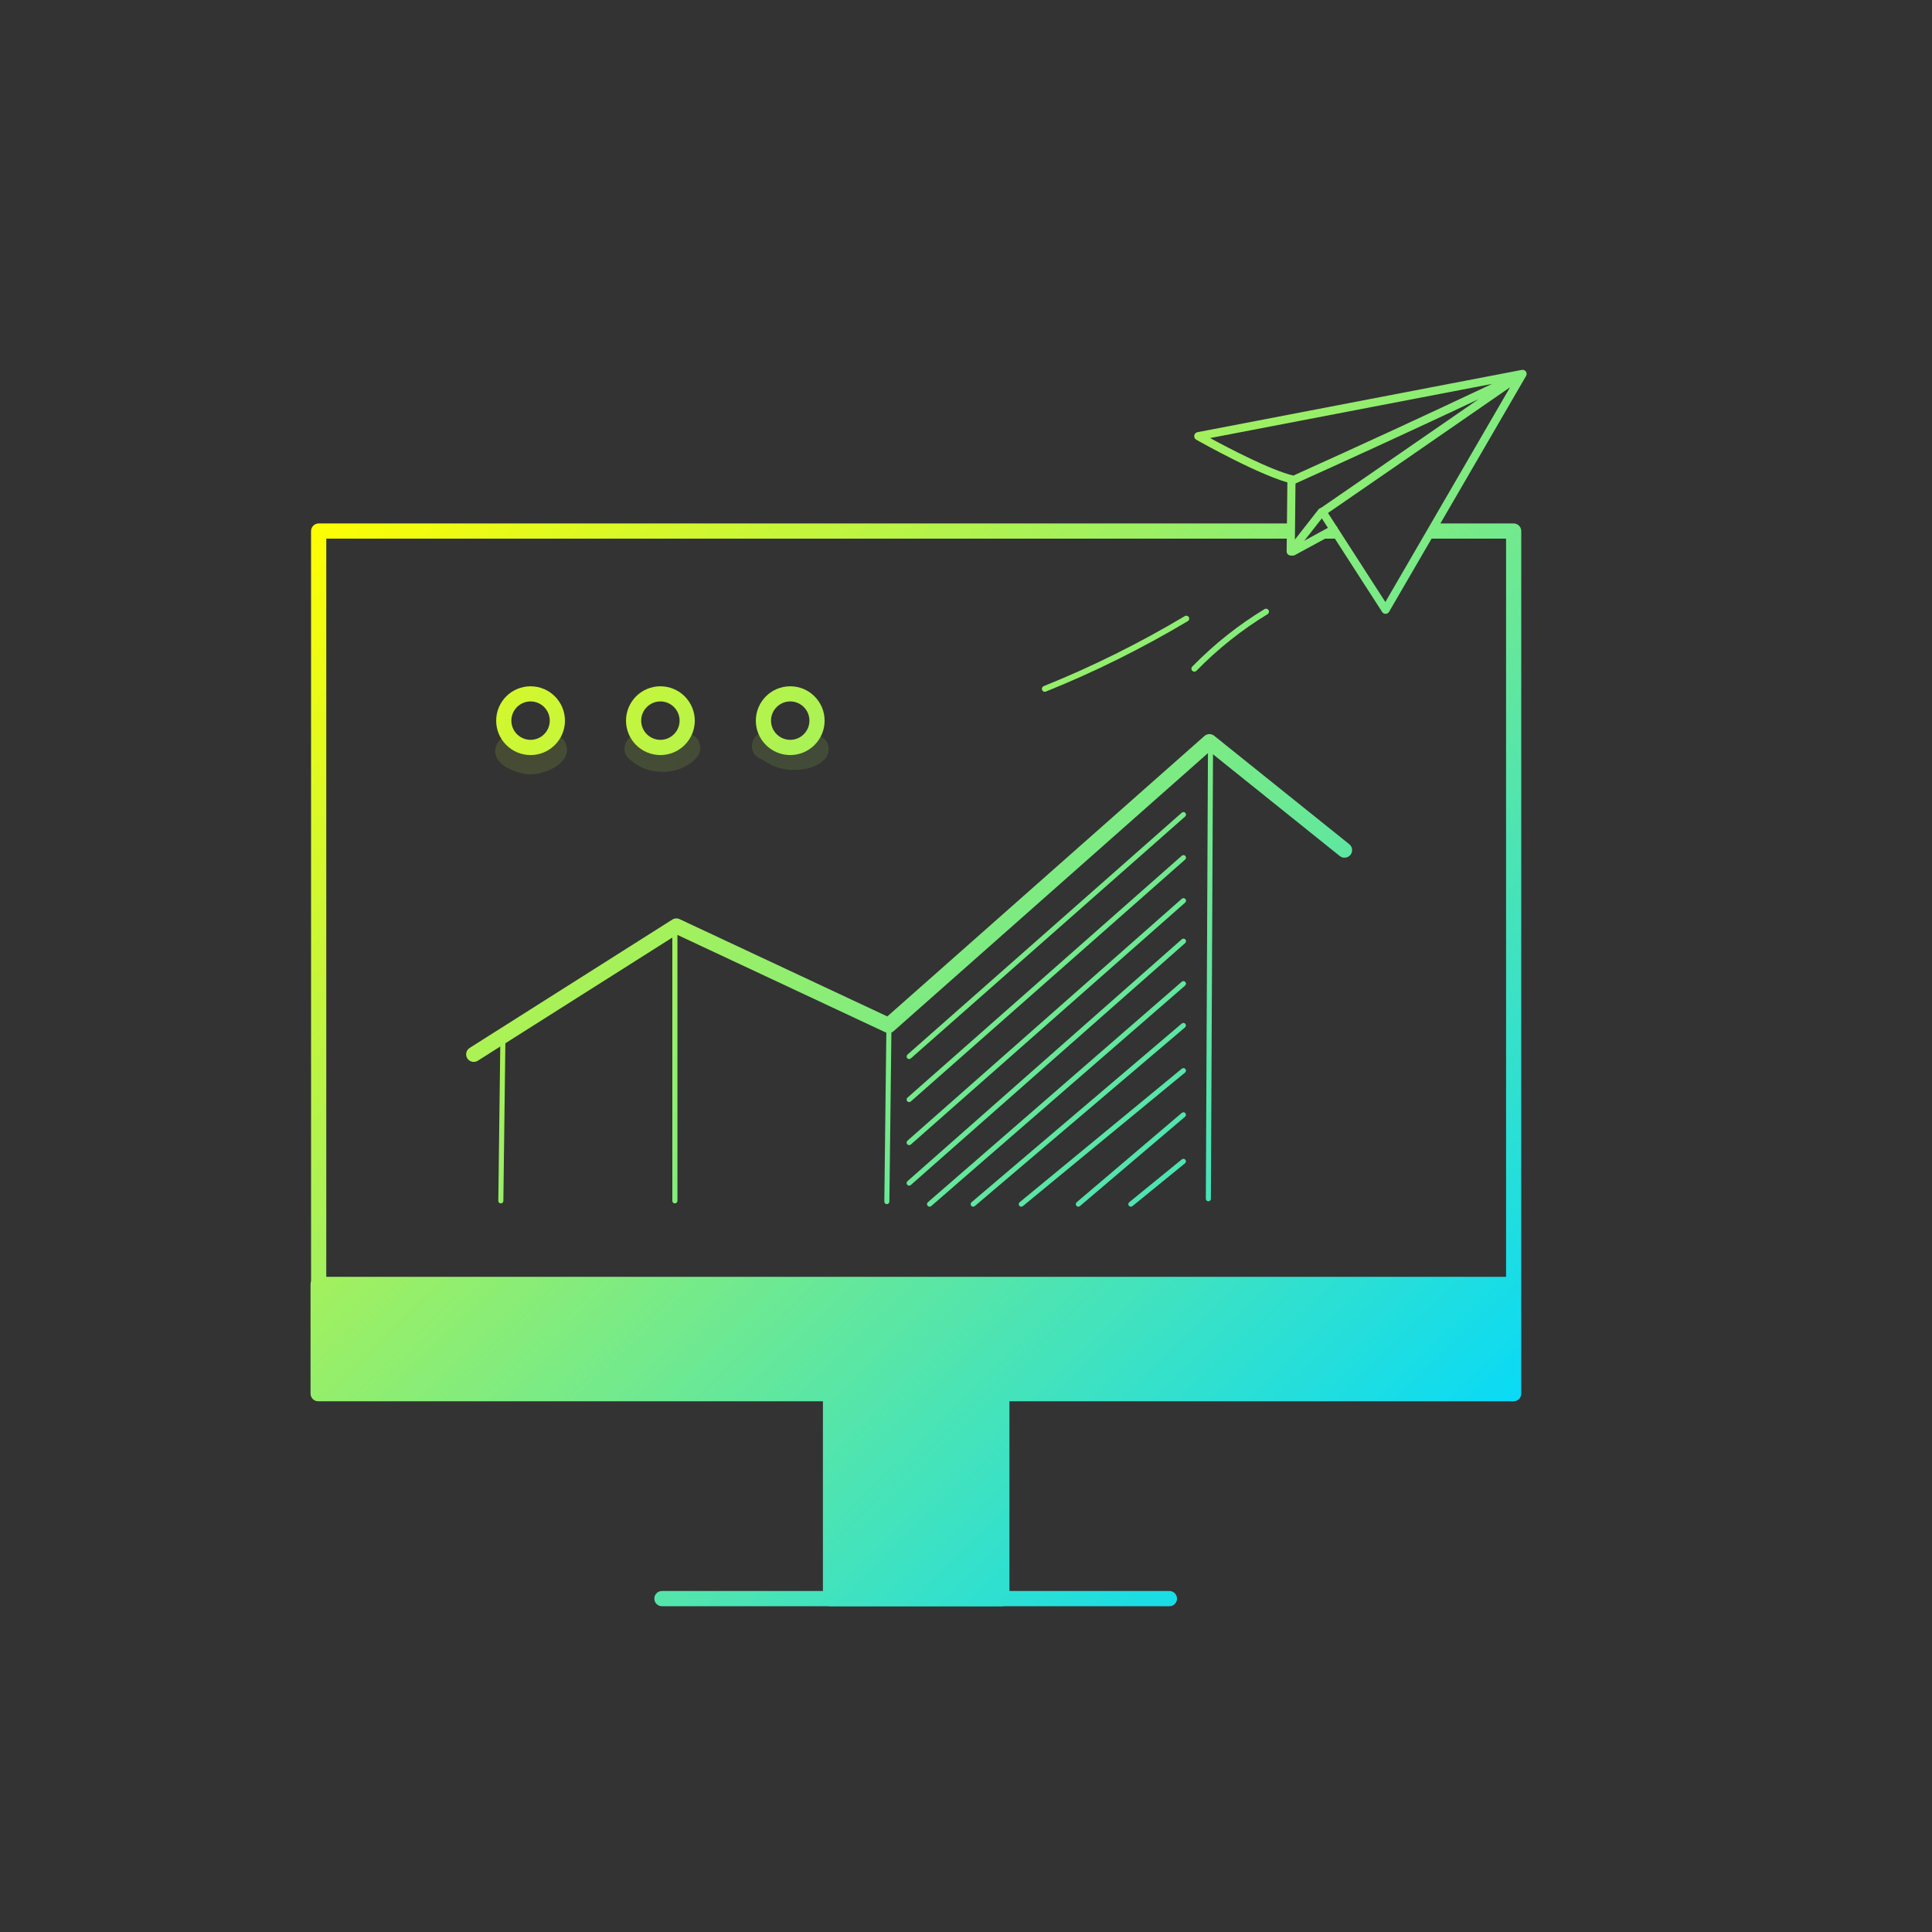<svg xmlns="http://www.w3.org/2000/svg" xmlns:xlink="http://www.w3.org/1999/xlink" id="Layer_3" data-name="Layer 3" viewBox="0 0 500 500"><rect x="0" y="0" width="500" height="500" fill="#333333" stroke="none"/><defs><style>      .cls-1 {        fill: url(#New_Gradient_Swatch_1-13);      }      .cls-1, .cls-2, .cls-3, .cls-4, .cls-5, .cls-6, .cls-7, .cls-8, .cls-9, .cls-10, .cls-11, .cls-12, .cls-13, .cls-14, .cls-15, .cls-16, .cls-17, .cls-18, .cls-19, .cls-20, .cls-21, .cls-22, .cls-23, .cls-24, .cls-25, .cls-26, .cls-27, .cls-28, .cls-29, .cls-30, .cls-31, .cls-32, .cls-33, .cls-34 {        stroke-width: 0px;      }      .cls-2 {        fill: url(#New_Gradient_Swatch_1-15);      }      .cls-3 {        fill: url(#New_Gradient_Swatch_1-33);      }      .cls-4 {        fill: url(#New_Gradient_Swatch_1-12);      }      .cls-5 {        fill: url(#New_Gradient_Swatch_1-22);      }      .cls-35 {        opacity: .13;      }      .cls-6 {        fill: url(#New_Gradient_Swatch_1-17);      }      .cls-7 {        fill: none;      }      .cls-8 {        fill: url(#New_Gradient_Swatch_1-14);      }      .cls-9 {        fill: url(#New_Gradient_Swatch_1-10);      }      .cls-10 {        fill: url(#New_Gradient_Swatch_1-25);      }      .cls-11 {        fill: url(#New_Gradient_Swatch_1-3);      }      .cls-12 {        fill: url(#New_Gradient_Swatch_1-28);      }      .cls-13 {        fill: url(#New_Gradient_Swatch_1-32);      }      .cls-14 {        fill: url(#New_Gradient_Swatch_1-8);      }      .cls-15 {        fill: url(#New_Gradient_Swatch_1-6);      }      .cls-16 {        fill: url(#New_Gradient_Swatch_1);      }      .cls-17 {        fill: url(#New_Gradient_Swatch_1-9);      }      .cls-18 {        fill: url(#New_Gradient_Swatch_1-30);      }      .cls-19 {        fill: url(#New_Gradient_Swatch_1-23);      }      .cls-20 {        fill: url(#New_Gradient_Swatch_1-29);      }      .cls-21 {        fill: url(#New_Gradient_Swatch_1-11);      }      .cls-22 {        fill: url(#New_Gradient_Swatch_1-2);      }      .cls-23 {        fill: url(#New_Gradient_Swatch_1-24);      }      .cls-24 {        fill: url(#New_Gradient_Swatch_1-27);      }      .cls-25 {        fill: url(#New_Gradient_Swatch_1-19);      }      .cls-26 {        fill: url(#New_Gradient_Swatch_1-20);      }      .cls-27 {        fill: url(#New_Gradient_Swatch_1-4);      }      .cls-28 {        fill: url(#New_Gradient_Swatch_1-31);      }      .cls-29 {        fill: url(#New_Gradient_Swatch_1-16);      }      .cls-30 {        fill: url(#New_Gradient_Swatch_1-5);      }      .cls-31 {        fill: url(#New_Gradient_Swatch_1-26);      }      .cls-32 {        fill: url(#New_Gradient_Swatch_1-7);      }      .cls-33 {        fill: url(#New_Gradient_Swatch_1-18);      }      .cls-34 {        fill: url(#New_Gradient_Swatch_1-21);      }    </style><linearGradient id="New_Gradient_Swatch_1" data-name="New Gradient Swatch 1" x1="36.28" y1="175.94" x2="310.55" y2="461.09" gradientUnits="userSpaceOnUse"><stop offset="0" stop-color="#fffe01"></stop><stop offset="1" stop-color="#00d9ff"></stop></linearGradient><linearGradient id="New_Gradient_Swatch_1-2" data-name="New Gradient Swatch 1" x1="36.28" y1="175.94" x2="310.55" y2="461.09" xlink:href="#New_Gradient_Swatch_1"></linearGradient><linearGradient id="New_Gradient_Swatch_1-3" data-name="New Gradient Swatch 1" x1="21.72" y1="189.94" x2="296" y2="475.09" xlink:href="#New_Gradient_Swatch_1"></linearGradient><linearGradient id="New_Gradient_Swatch_1-4" data-name="New Gradient Swatch 1" x1="214.6" y1="4.42" x2="488.88" y2="289.57" xlink:href="#New_Gradient_Swatch_1"></linearGradient><linearGradient id="New_Gradient_Swatch_1-5" data-name="New Gradient Swatch 1" x1="104.07" y1="110.74" x2="378.34" y2="395.89" xlink:href="#New_Gradient_Swatch_1"></linearGradient><linearGradient id="New_Gradient_Swatch_1-6" data-name="New Gradient Swatch 1" x1="55.29" y1="157.65" x2="329.57" y2="442.8" xlink:href="#New_Gradient_Swatch_1"></linearGradient><linearGradient id="New_Gradient_Swatch_1-7" data-name="New Gradient Swatch 1" x1="55.29" y1="157.65" x2="329.57" y2="442.8" xlink:href="#New_Gradient_Swatch_1"></linearGradient><linearGradient id="New_Gradient_Swatch_1-8" data-name="New Gradient Swatch 1" x1="44.96" y1="167.59" x2="319.23" y2="452.75" xlink:href="#New_Gradient_Swatch_1"></linearGradient><linearGradient id="New_Gradient_Swatch_1-9" data-name="New Gradient Swatch 1" x1="104.43" y1="110.39" x2="378.7" y2="395.54" xlink:href="#New_Gradient_Swatch_1"></linearGradient><linearGradient id="New_Gradient_Swatch_1-10" data-name="New Gradient Swatch 1" x1="58.13" y1="154.92" x2="332.41" y2="440.07" xlink:href="#New_Gradient_Swatch_1"></linearGradient><linearGradient id="New_Gradient_Swatch_1-11" data-name="New Gradient Swatch 1" x1="28.55" y1="183.38" x2="302.82" y2="468.53" xlink:href="#New_Gradient_Swatch_1"></linearGradient><linearGradient id="New_Gradient_Swatch_1-12" data-name="New Gradient Swatch 1" x1="81.04" y1="132.89" x2="355.31" y2="418.04" xlink:href="#New_Gradient_Swatch_1"></linearGradient><linearGradient id="New_Gradient_Swatch_1-13" data-name="New Gradient Swatch 1" x1="142.47" y1="73.8" x2="416.74" y2="358.95" xlink:href="#New_Gradient_Swatch_1"></linearGradient><linearGradient id="New_Gradient_Swatch_1-14" data-name="New Gradient Swatch 1" x1="83.48" y1="130.54" x2="357.75" y2="415.69" xlink:href="#New_Gradient_Swatch_1"></linearGradient><linearGradient id="New_Gradient_Swatch_1-15" data-name="New Gradient Swatch 1" x1="100.93" y1="113.75" x2="375.21" y2="398.9" xlink:href="#New_Gradient_Swatch_1"></linearGradient><linearGradient id="New_Gradient_Swatch_1-16" data-name="New Gradient Swatch 1" x1="118.39" y1="96.97" x2="392.66" y2="382.12" xlink:href="#New_Gradient_Swatch_1"></linearGradient><linearGradient id="New_Gradient_Swatch_1-17" data-name="New Gradient Swatch 1" x1="79.72" y1="134.15" x2="354" y2="419.3" xlink:href="#New_Gradient_Swatch_1"></linearGradient><linearGradient id="New_Gradient_Swatch_1-18" data-name="New Gradient Swatch 1" x1="97.66" y1="116.9" x2="371.94" y2="402.05" xlink:href="#New_Gradient_Swatch_1"></linearGradient><linearGradient id="New_Gradient_Swatch_1-19" data-name="New Gradient Swatch 1" x1="114.92" y1="100.3" x2="389.19" y2="385.45" xlink:href="#New_Gradient_Swatch_1"></linearGradient><linearGradient id="New_Gradient_Swatch_1-20" data-name="New Gradient Swatch 1" x1="125.02" y1="90.59" x2="399.29" y2="375.74" xlink:href="#New_Gradient_Swatch_1"></linearGradient><linearGradient id="New_Gradient_Swatch_1-21" data-name="New Gradient Swatch 1" x1="119.45" y1="95.94" x2="393.73" y2="381.09" xlink:href="#New_Gradient_Swatch_1"></linearGradient><linearGradient id="New_Gradient_Swatch_1-22" data-name="New Gradient Swatch 1" x1="113.89" y1="101.29" x2="388.16" y2="386.44" xlink:href="#New_Gradient_Swatch_1"></linearGradient><linearGradient id="New_Gradient_Swatch_1-23" data-name="New Gradient Swatch 1" x1="108.65" y1="106.33" x2="382.93" y2="391.48" xlink:href="#New_Gradient_Swatch_1"></linearGradient><linearGradient id="New_Gradient_Swatch_1-24" data-name="New Gradient Swatch 1" x1="105.92" y1="108.95" x2="380.19" y2="394.11" xlink:href="#New_Gradient_Swatch_1"></linearGradient><linearGradient id="New_Gradient_Swatch_1-25" data-name="New Gradient Swatch 1" x1="106.15" y1="108.73" x2="380.42" y2="393.88" xlink:href="#New_Gradient_Swatch_1"></linearGradient><linearGradient id="New_Gradient_Swatch_1-26" data-name="New Gradient Swatch 1" x1="106.46" y1="108.43" x2="380.74" y2="393.58" xlink:href="#New_Gradient_Swatch_1"></linearGradient><linearGradient id="New_Gradient_Swatch_1-27" data-name="New Gradient Swatch 1" x1="107.44" y1="107.49" x2="381.71" y2="392.64" xlink:href="#New_Gradient_Swatch_1"></linearGradient><linearGradient id="New_Gradient_Swatch_1-28" data-name="New Gradient Swatch 1" x1="107.96" y1="106.99" x2="382.24" y2="392.14" xlink:href="#New_Gradient_Swatch_1"></linearGradient><linearGradient id="New_Gradient_Swatch_1-29" data-name="New Gradient Swatch 1" x1="235.84" y1="-16.01" x2="510.12" y2="269.14" xlink:href="#New_Gradient_Swatch_1"></linearGradient><linearGradient id="New_Gradient_Swatch_1-30" data-name="New Gradient Swatch 1" x1="212.17" y1="6.76" x2="486.44" y2="291.91" xlink:href="#New_Gradient_Swatch_1"></linearGradient><linearGradient id="New_Gradient_Swatch_1-31" data-name="New Gradient Swatch 1" x1="211.99" y1="6.93" x2="486.27" y2="292.08" xlink:href="#New_Gradient_Swatch_1"></linearGradient><linearGradient id="New_Gradient_Swatch_1-32" data-name="New Gradient Swatch 1" x1="170.77" y1="46.58" x2="445.04" y2="331.73" xlink:href="#New_Gradient_Swatch_1"></linearGradient><linearGradient id="New_Gradient_Swatch_1-33" data-name="New Gradient Swatch 1" x1="187.93" y1="30.07" x2="462.21" y2="315.22" xlink:href="#New_Gradient_Swatch_1"></linearGradient></defs><rect class="cls-7" width="500" height="500"></rect><g><g><g><rect class="cls-16" x="214.94" y="355.74" width="44.33" height="57.99"></rect><path class="cls-22" d="M259.27,415.69h-44.33c-1.09,0-1.97-.88-1.97-1.97v-57.99c0-1.08.88-1.97,1.97-1.97h44.33c1.08,0,1.97.88,1.97,1.97v57.99c0,1.09-.88,1.97-1.97,1.97ZM216.9,411.76h40.4v-54.06h-40.4v54.06Z"></path></g><path class="cls-11" d="M302.64,415.69h-131.33c-1.09,0-1.97-.88-1.97-1.97s.88-1.97,1.97-1.97h131.33c1.08,0,1.97.88,1.97,1.97s-.88,1.97-1.97,1.97Z"></path><g><path class="cls-27" d="M345.63,137.39c-.62.15-1.24.29-1.85.46-.38.11-.77.22-1.15.32-.15.04-.3.08-.45.12-.29.33-.56.66-.71.92-.04.07-.1.13-.16.19h5.42c-.23-.42-.42-.85-.64-1.27-.13-.25-.29-.5-.45-.74Z"></path><path class="cls-30" d="M391.74,135.47h-20.59c-.04.06-.08.12-.13.18-.26.32-.52.63-.78.95-.33.45-.59.94-.82,1.44-.15.39-.3.78-.43,1.17-.02.07-.05.13-.08.19h20.86v219.29H84.44v-219.29h249.04c-.02-.45-.01-.89,0-1.34.03-.56.07-1.11.1-1.66.02-.3.02-.62.04-.93H82.47c-1.08,0-1.97.88-1.97,1.97v223.22c0,1.09.88,1.97,1.97,1.97h309.26c1.09,0,1.97-.88,1.97-1.97v-223.22c0-1.08-.88-1.97-1.97-1.97Z"></path></g><g><rect class="cls-15" x="82.34" y="332.41" width="309.26" height="28.25"></rect><path class="cls-32" d="M391.6,362.63H82.34c-1.08,0-1.97-.88-1.97-1.97v-28.25c0-1.09.88-1.97,1.97-1.97h309.26c1.08,0,1.97.88,1.97,1.97v28.25c0,1.09-.88,1.97-1.97,1.97ZM84.3,358.7h305.33v-24.32H84.3v24.32Z"></path></g><g class="cls-35"><rect class="cls-14" x="214.94" y="362.78" width="44.33" height="9.17"></rect></g></g><g><path class="cls-17" d="M122.6,274.82c-.65,0-1.29-.32-1.66-.91-.58-.92-.31-2.13.61-2.71l52.44-33.21c.57-.36,1.28-.4,1.88-.12l53.77,25.18,82.06-72.57c.72-.63,1.79-.66,2.53-.06l34.96,28.06c.85.68.98,1.92.3,2.76-.68.85-1.92.98-2.76.3l-33.67-27.02-81.78,72.33c-.59.52-1.43.64-2.14.31l-53.96-25.27-51.53,32.63c-.33.21-.69.3-1.05.3Z"></path><path class="cls-9" d="M174.66,311.44c-.36,0-.66-.29-.66-.66v-69.44c0-.36.29-.66.66-.66s.66.29.66.66v69.44c0,.36-.29.66-.66.66Z"></path><path class="cls-21" d="M129.61,311.44h0c-.36,0-.65-.3-.65-.66l.56-44.1c0-.36.3-.65.66-.65h0c.36,0,.65.3.65.66l-.56,44.1c0,.36-.3.65-.66.65Z"></path><path class="cls-4" d="M229.51,311.63h0c-.36,0-.65-.3-.65-.66l.56-46.88c0-.36.3-.65.66-.65h0c.36,0,.65.3.65.66l-.56,46.88c0,.36-.3.65-.66.65Z"></path><path class="cls-1" d="M312.72,310.9h0c-.36,0-.65-.3-.65-.66l.56-118.3c0-.36.29-.65.66-.65h0c.36,0,.65.3.65.66l-.56,118.3c0,.36-.29.65-.66.65Z"></path></g><g><g><path class="cls-8" d="M137.31,195.41c-4.91,0-8.9-3.99-8.9-8.9s3.99-8.9,8.9-8.9,8.9,3.99,8.9,8.9-3.99,8.9-8.9,8.9ZM137.31,181.53c-2.74,0-4.97,2.23-4.97,4.97s2.23,4.97,4.97,4.97,4.97-2.23,4.97-4.97-2.23-4.97-4.97-4.97Z"></path><path class="cls-2" d="M170.91,195.41c-4.91,0-8.9-3.99-8.9-8.9s3.99-8.9,8.9-8.9,8.9,3.99,8.9,8.9-3.99,8.9-8.9,8.9ZM170.91,181.53c-2.74,0-4.97,2.23-4.97,4.97s2.23,4.97,4.97,4.97,4.97-2.23,4.97-4.97-2.23-4.97-4.97-4.97Z"></path><path class="cls-29" d="M204.51,195.41c-4.91,0-8.9-3.99-8.9-8.9s3.99-8.9,8.9-8.9,8.9,3.99,8.9,8.9-3.99,8.9-8.9,8.9ZM204.51,181.53c-2.74,0-4.97,2.23-4.97,4.97s2.23,4.97,4.97,4.97,4.97-2.23,4.97-4.97-2.23-4.97-4.97-4.97Z"></path></g><g class="cls-35"><path class="cls-6" d="M146.43,192.48c-1-2.81-5.04-3.21-6.82-.92-.01.01-.02.02-.04.03-.25.17-.5.35-.76.49,0,0,0,0,0,0-.32.11-.65.2-.99.28-.06,0-.11,0-.18.01-.14,0-.27-.01-.41-.02-.14-.03-.29-.06-.48-.1-.36-.1-.64-.19-.81-.25-.2-.11-.41-.23-.6-.34-.25-.25-.52-.48-.87-.67-3.05-2.07-7.18.94-6.17,4.49.96,2.83,4.32,4.08,7,4.71,4.13,1.18,13.25-2.39,11.12-7.7Z"></path></g><g class="cls-35"><path class="cls-33" d="M180.94,192.12c-.85-2.44-4.36-3.07-6.11-1.21-.2.2-.42.39-.63.58-.06.04-.12.08-.2.13-1.42.63-1.17.53-3.03.71-.24,0-.48-.02-.73-.04-.28-.06-.56-.15-.77-.22-.41-.19-.81-.4-1.19-.65-.07-.04-.11-.07-.16-.11-.44-.4-.87-.84-1.46-1-3.55-1.68-6.8,3.22-3.99,5.92,3.29,3.32,8.22,4.27,12.63,2.97,2.87-.94,7.19-3.52,5.63-7.09Z"></path></g><g class="cls-35"><path class="cls-25" d="M214.33,192.86c-.71-2.63-4.04-3.36-6-1.66-.25.16-.52.29-.79.41-.13.06-.27.11-.4.17-.13.05-.49.18-.91.3-.17.04-.32.08-.46.11-.31,0-.63,0-.94-.02-1.85-.37-1.82-.53-2.34-.77-1.64-.87-3.37-2.3-5.33-1.76-2.94.71-3.51,5.02-.85,6.47,1.53.72,2.87,1.8,4.49,2.36,1.84.67,3.84.85,5.78.76,3.41-.13,8.78-2.1,7.74-6.36Z"></path></g></g><path class="cls-26" d="M235.28,274.08c-.18,0-.36-.08-.49-.22-.24-.27-.21-.69.06-.93l71-62.61c.27-.24.69-.21.93.06.24.27.21.69-.06.93l-71,62.61c-.13.11-.28.16-.43.16Z"></path><path class="cls-34" d="M235.28,285.22c-.18,0-.36-.08-.49-.22-.24-.27-.21-.69.06-.93l71-62.61c.27-.24.69-.21.93.06.24.27.21.69-.06.93l-71,62.61c-.13.11-.28.16-.43.16Z"></path><path class="cls-5" d="M235.28,296.36c-.18,0-.36-.08-.49-.22-.24-.27-.21-.69.06-.93l71-62.61c.27-.24.69-.21.93.06.24.27.21.69-.06.93l-71,62.61c-.13.11-.28.16-.43.16Z"></path><path class="cls-19" d="M235.28,306.84c-.18,0-.36-.08-.49-.22-.24-.27-.21-.69.06-.93l71-62.61c.27-.24.69-.21.93.06.24.27.21.69-.06.93l-71,62.61c-.13.11-.28.16-.43.16Z"></path><path class="cls-23" d="M240.57,312.29c-.18,0-.36-.08-.5-.23-.24-.27-.21-.69.07-.93l65.7-57.06c.27-.24.69-.21.93.07.24.27.21.69-.07.93l-65.7,57.06c-.12.11-.28.16-.43.16Z"></path><path class="cls-10" d="M251.86,312.29c-.19,0-.37-.08-.5-.23-.23-.28-.2-.69.07-.92l54.41-46.25c.28-.23.69-.2.92.07.23.28.2.69-.07.92l-54.41,46.25c-.12.1-.28.16-.42.16Z"></path><path class="cls-31" d="M264.31,312.29c-.19,0-.38-.08-.51-.24-.23-.28-.19-.69.09-.92l41.97-34.56c.28-.23.69-.19.92.09.23.28.19.69-.09.92l-41.97,34.56c-.12.1-.27.15-.42.15Z"></path><path class="cls-24" d="M279.07,312.29c-.19,0-.37-.08-.5-.23-.23-.28-.2-.69.07-.92l27.21-23.13c.28-.23.69-.2.92.07.23.28.2.69-.07.92l-27.21,23.13c-.12.1-.28.16-.42.16Z"></path><path class="cls-12" d="M292.67,312.29c-.19,0-.38-.08-.51-.24-.23-.28-.19-.69.09-.92l13.6-11.08c.28-.23.69-.19.92.09.23.28.19.69-.09.92l-13.6,11.08c-.12.1-.27.15-.41.15Z"></path></g><g><g><path class="cls-20" d="M358.41,158.85c-.29-.05-.55-.22-.71-.47l-16.34-25.35c-.31-.48-.18-1.11.29-1.44.28-.19,23.34-16.06,40.97-28.26-15.73,7.4-31.61,14.72-47.37,21.81-.21.09-.42.12-.66.07-7.8-1.7-24.3-11.02-25-11.41-.38-.22-.59-.65-.52-1.09s.41-.78.84-.86l83.93-16.12c.41-.08.82.09,1.06.42.24.34.26.78.05,1.14l-35.46,61.05c-.18.32-.52.51-.89.52-.07,0-.13,0-.2-.01ZM343.68,132.76l14.85,23.04,32.28-55.58c-16.08,11.16-42.14,29.1-47.13,32.54ZM313.17,113.37c4.91,2.66,15.72,8.32,21.54,9.71,17.12-7.71,34.39-15.67,51.44-23.73l-72.98,14.02Z"></path><path class="cls-18" d="M333.86,143.76c-.06,0-.12-.03-.18-.05-.43-.15-.71-.55-.7-1l.19-17.75c0-.58.48-1.05,1.06-1.04.58,0,1.05.48,1.04,1.06l-.15,14.65,6.09-7.77c.36-.46,1.02-.54,1.48-.18.46.36.54,1.02.18,1.48l-8,10.21c-.24.31-.62.45-1,.39Z"></path><path class="cls-28" d="M334.41,143.79c-.31-.05-.59-.24-.75-.54-.28-.51-.09-1.15.42-1.43l10.58-5.75c.51-.28,1.15-.09,1.43.42.28.51.09,1.15-.42,1.43l-10.58,5.75c-.21.12-.45.15-.67.11Z"></path></g><path class="cls-13" d="M270.28,179.03c-.25-.04-.48-.21-.58-.47-.16-.39.03-.83.42-.99,12.5-5.03,24.78-11.13,36.5-18.12.36-.21.83-.1,1.04.26.22.36.1.83-.26,1.04-11.79,7.03-24.14,13.16-36.71,18.22-.13.05-.28.07-.41.05Z"></path><path class="cls-3" d="M308.97,173.81c-.15-.02-.29-.09-.41-.21-.3-.29-.31-.78-.01-1.08,5.65-5.78,11.94-10.78,18.7-14.88.36-.22.83-.1,1.05.26.22.36.1.83-.26,1.05-6.64,4.03-12.83,8.95-18.4,14.64-.18.18-.43.26-.67.22Z"></path></g></svg>